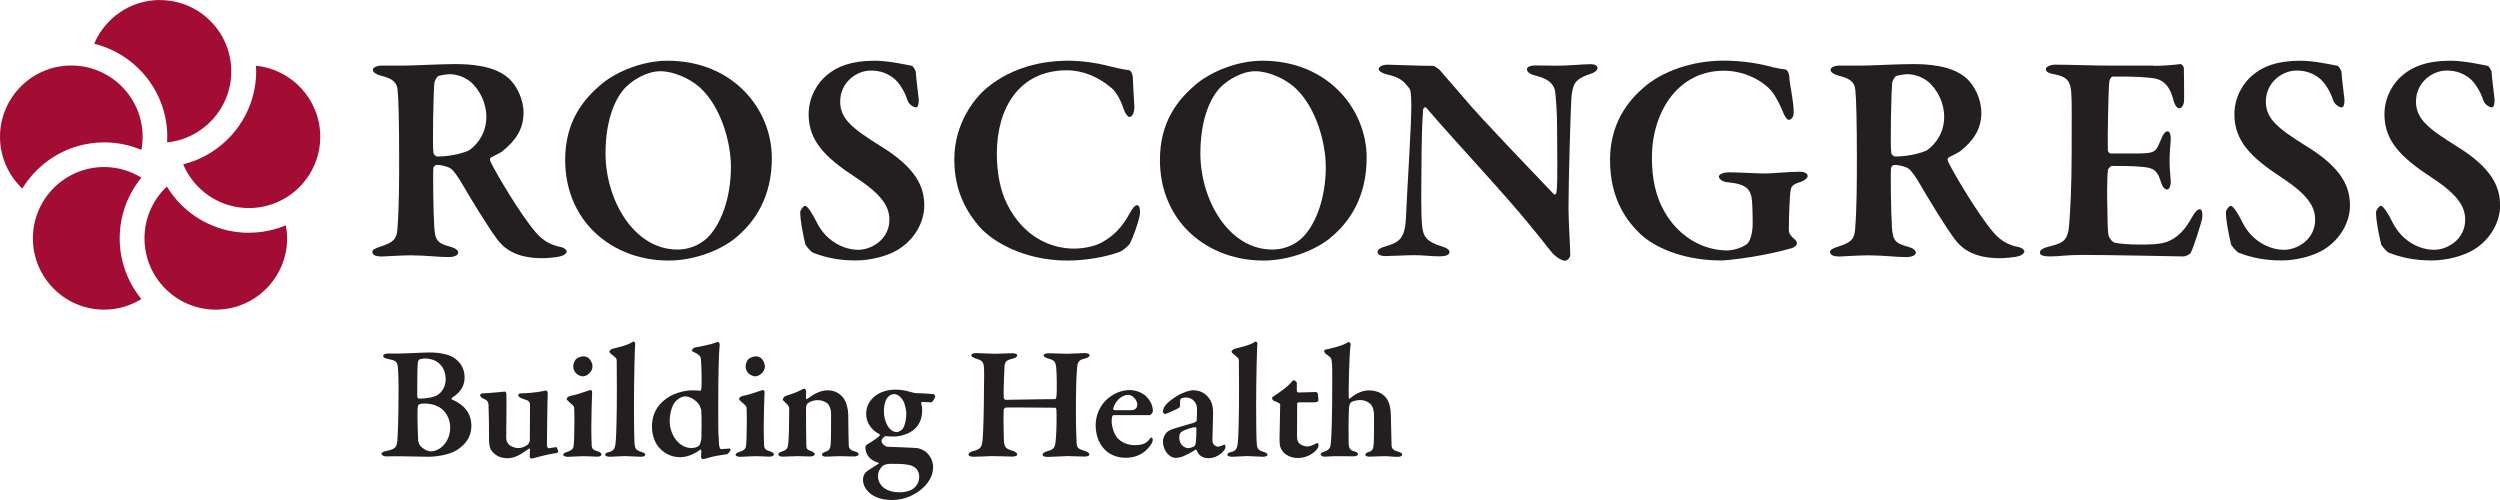 <?xml version="1.0" encoding="UTF-8"?><svg id="_Слой_1" xmlns="http://www.w3.org/2000/svg" viewBox="0 0 297.26 59.47"><defs><style>.cls-1{fill:#a30c33;}.cls-2{fill:#231f20;}</style></defs><path class="cls-1" d="m0,16.27C0,11.6,3.8,7.79,8.48,7.79s8.48,3.8,8.48,8.48c0,.53-.05,1.05-.15,1.55-1.36-.57-2.85-.89-4.42-.89-4.12,0-7.73,2.2-9.74,5.49-1.63-1.55-2.65-3.73-2.65-6.15m14.23,12.08c0-2.74.97-5.25,2.58-7.23-1.29-.79-2.8-1.26-4.42-1.26-4.68,0-8.48,3.8-8.48,8.48s3.8,8.48,8.48,8.48c1.62,0,3.13-.47,4.42-1.26-1.61-1.97-2.58-4.49-2.58-7.22m15.35-.66c-4.13,0-7.74-2.21-9.74-5.5-1.64,1.55-2.66,3.73-2.66,6.16,0,4.68,3.8,8.48,8.48,8.48s8.48-3.81,8.48-8.48c0-.53-.06-1.04-.15-1.55-1.36.57-2.84.88-4.4.88m.83-19.86c.01.22.04.43.04.65,0,5.35-3.71,9.84-8.68,11.08,1.28,3.05,4.3,5.2,7.82,5.2,4.68,0,8.48-3.81,8.48-8.48,0-4.39-3.36-8.02-7.65-8.44M19.02,0c-3.51,0-6.53,2.15-7.82,5.2,4.98,1.23,8.69,5.72,8.69,11.08,0,.21-.01.43-.02.65,4.28-.43,7.63-4.05,7.63-8.44,0-4.68-3.8-8.48-8.48-8.48"/><path class="cls-2" d="m53.72,47.33c-.06.02-.04.17.02.17,1.33.56,2.31,1.52,2.31,3.17,0,1.27-.71,2.17-1.64,2.79-.92.65-2.67.85-3.44.85-.54,0-2.66-.04-3.52-.06-.69-.02-1.15.02-1.46.02-.35,0-.62-.13-.62-.31s.33-.29.54-.33c1.17-.23,1.25-.52,1.33-1.17.04-.4.15-2.33.15-6.14,0-1.64-.06-2.62-.12-2.89-.1-.42-.21-.58-1.21-.77-.25-.04-.5-.15-.5-.37,0-.15.29-.25.54-.25h1.27c.62,0,2.96-.13,3.75-.13,1.12,0,2.19.21,2.77.58.94.58,1.35,1.42,1.35,2.37,0,1.46-1,2.1-1.52,2.46Zm-3.19-4.71c-.12,0-.46.06-.67.12-.04.02-.15.19-.17.31-.04.31-.08.87-.08,4.1,0,.1.1.25.21.25.69,0,1.79-.12,2.25-.46.6-.42.92-1.08.92-1.83,0-1.6-1.08-2.48-2.46-2.48Zm1.56,5.73c-.44-.25-1-.37-1.65-.37-.27,0-.6.08-.65.13-.06.06-.15.15-.15.9-.02.5.04,2.81.08,3.39.02.15.12.46.25.62.33.35.87.65,1.21.65,1.23,0,2.35-1.23,2.35-2.83,0-1.13-.58-2.04-1.42-2.5Z"/><path class="cls-2" d="m62.81,52.79c.08-.06.19-.37.19-.44l.02-4.31c0-.13-.12-.35-.33-.44-.31-.1-.52-.19-.77-.29-.13-.04-.31-.19-.31-.35,0-.08.17-.19.33-.19.77,0,1.98-.13,2.54-.25.19-.04.33-.08.46-.08s.19.23.19.31c-.04.69-.1,5.58-.1,6.2,0,.06.04.35.25.35.19-.02.62-.13.87-.13.08,0,.21.44.23.5.02.04-.13.21-.23.21-.52.04-1.52.29-1.96.4-.33.1-.94.25-1,.25-.08,0-.21-.13-.21-.27,0-.12.02-.46.04-.79,0-.1-.08-.17-.12-.13-.48.35-1.1.75-1.35.85-.33.15-.67.29-1.23.29-.9,0-1.54-.38-1.96-1.02-.13-.19-.21-.77-.21-1.02,0-1.37-.02-3.23-.06-4.25-.02-.56-.33-.67-.65-.81-.17-.08-.35-.23-.35-.4,0-.1.12-.21.31-.21.54,0,2.58-.21,2.66-.21s.15.21.15.29c.04,1.46-.02,4.35-.02,5.23,0,.37.17.65.37.83.31.23.71.37,1.08.37.29,0,.75-.12,1.17-.46Z"/><path class="cls-2" d="m67.91,47.06c.79-.15,2-.62,2.31-.69.1,0,.19.15.19.21-.04.65-.1,3.23-.1,4.35,0,.6.02,1.27.04,1.94.02.58.25.65.75.81.29.1.42.21.42.37s-.27.25-.54.25c-.13,0-1.17-.06-1.6-.06-.62,0-1.54.08-1.87.08-.31,0-.54-.12-.54-.25s.13-.23.5-.35c.46-.13.67-.37.71-.56.08-.27.12-1.64.12-3,0-.4,0-1.5-.04-1.73-.02-.15-.25-.35-.65-.69-.12-.12-.23-.21-.23-.31,0-.15.21-.31.52-.37Zm2.54-3.48c0,.64-.67,1.17-1.15,1.17-.17,0-.56-.12-.77-.33-.19-.19-.37-.46-.37-.85,0-.23.1-.62.31-.85.23-.21.6-.35.96-.35.67,0,1.02.75,1.02,1.19Z"/><path class="cls-2" d="m72.8,41.48c.83-.23,1.75-.38,2.5-.87.06-.04.23.12.23.19-.06.69-.15,4.56-.15,7.45,0,1.5.02,4.04.08,4.62.06.44.13.67.87.88.27.1.4.19.4.33,0,.17-.31.23-.52.23-.46,0-1.56-.08-1.9-.08-.44,0-1.39.08-1.79.08s-.56-.13-.56-.23c0-.21.25-.29.46-.33.63-.17.75-.46.81-1.46.06-.85.12-3.02.12-6.06,0-1-.02-2.81-.02-3.37,0-.23-.12-.35-.52-.65-.25-.21-.35-.31-.35-.4s.13-.25.35-.33Z"/><path class="cls-2" d="m83.23,46.48c.08.02.13-.1.15-.17.1-.58.02-3.14-.04-3.62-.02-.15-.02-.46-.81-.81-.17-.08-.27-.15-.27-.19,0-.1.23-.35.35-.37.5-.08,1.89-.35,2.42-.56.13-.06.25-.1.37-.1.08,0,.19.19.17.38-.08.73-.17,2.98-.17,7.31,0,3.87.04,3.35.06,3.71,0,1.17.15,1.35.33,1.35.15,0,.73-.08.96-.08.08,0,.12.13.12.15,0,.12-.31.48-.4.52-.52.08-1.67.25-2.04.38-.46.15-.75.21-.85.21s-.23-.15-.23-.27c0-.15.04-.44.04-.73,0-.1-.1-.15-.13-.13-.67.56-1.65.9-2.37.9-1,0-1.73-.38-2.31-.92-.77-.71-1.06-1.79-1.06-2.71,0-1.98,1.14-3.02,2.08-3.58.73-.44,1.89-.73,2.58-.73.48,0,.75,0,1.06.04Zm-2.89,1.23c-.52.56-.71,1.67-.71,2.35,0,1.64,1.1,3.21,2.58,3.21.37,0,.67-.08.92-.29.08-.04.27-.62.27-.9.02-.67.04-2.6-.02-3.33-.02-.1-.17-.58-.35-.77-.54-.63-1.17-.85-1.56-.85-.31,0-.73.17-1.13.58Z"/><path class="cls-2" d="m88.41,47.06c.79-.15,2-.62,2.31-.69.1,0,.19.15.19.21-.04.65-.1,3.23-.1,4.35,0,.6.02,1.27.04,1.94.02.58.25.65.75.81.29.1.42.21.42.37s-.27.25-.54.25c-.13,0-1.17-.06-1.6-.06-.62,0-1.54.08-1.87.08-.31,0-.54-.12-.54-.25s.13-.23.5-.35c.46-.13.67-.37.71-.56.08-.27.12-1.64.12-3,0-.4,0-1.5-.04-1.73-.02-.15-.25-.35-.65-.69-.12-.12-.23-.21-.23-.31,0-.15.21-.31.52-.37Zm2.54-3.48c0,.64-.67,1.17-1.15,1.17-.17,0-.56-.12-.77-.33-.19-.19-.37-.46-.37-.85,0-.23.1-.62.31-.85.23-.21.6-.35.96-.35.67,0,1.02.75,1.02,1.19Z"/><path class="cls-2" d="m93.43,47.08c.38-.12,1.25-.42,1.56-.58.31-.15.56-.29.65-.29.08,0,.21.21.21.29,0,.21-.02.67-.02.85,0,.12.13.1.13.1.77-.58,1.58-1.04,2.44-1.04.94,0,1.5.46,1.77.77.44.5.69,1.35.69,2.33,0,.4.04,3.23.06,3.5.04.29.17.52.67.65.37.1.5.19.5.35s-.23.27-.56.27c-.46,0-1.21-.04-1.75-.04-.48,0-1.25.06-1.52.06s-.52-.06-.52-.27c0-.13.21-.25.46-.33.44-.17.54-.35.58-.98.04-.63.04-3.02.04-3.58,0-.38-.15-.9-.42-1.16-.21-.19-.69-.4-1.1-.4-.67,0-1,.19-1.27.38-.08.06-.17.31-.19.42-.02.33.02,4.46.04,4.7.02.27.08.4.67.6.17.08.33.21.33.33,0,.13-.21.27-.54.27-.37,0-1.08-.04-1.48-.04-.71,0-1.46.06-1.79.06s-.52-.12-.52-.29c0-.15.19-.25.4-.31.63-.21.73-.37.79-1.08.06-.58.1-2.12.1-4.06,0-.21-.13-.4-.56-.79-.15-.15-.21-.21-.21-.27,0-.12.21-.37.35-.42Z"/><path class="cls-2" d="m108.31,46.61c.21.06.38.12.52.13.44,0,1.85.08,2.17.13.12.02.19.13.19.23,0,.27-.35.73-.42.73-.12,0-.65,0-1.12-.04-.1,0-.13.12-.12.15.06.23.12.5.12.83,0,1.04-.35,1.83-1.1,2.41-.87.63-1.89.73-2.33.73-.12,0-.58-.02-.77-.04-.13-.02-.21-.02-.27.04-.15.1-.37.35-.37.5,0,.37.48.69.71.71.85.04,3.06.1,3.62.17.19.04.63.19.98.46.52.46.83,1.14.83,1.77,0,1.56-1.21,2.6-1.98,3.08-.98.62-1.98.85-2.92.85s-1.71-.19-2.42-.65c-.63-.44-1.02-1.12-1.02-1.73,0-.67.35-.96.6-1.13.38-.25.98-.62,1.23-.79.06-.04.08-.1,0-.13-.17-.06-.54-.19-.79-.37-.44-.31-.75-.83-.75-1.52,0-.06.08-.19.13-.23.17-.13,1.25-.73,1.56-1.1.04-.02.04-.13-.04-.19-.56-.27-1.56-1.04-1.56-2.42,0-.87.4-1.62,1.15-2.17.58-.42,1.37-.69,2.33-.69.79,0,1.29.13,1.83.29Zm.12,11.6c.65-.39.87-1.02.87-1.52,0-.29-.1-.69-.33-.94-.25-.27-.56-.42-1.08-.5-.67-.1-1-.1-2-.1-.42,0-.77.12-.92.23-.38.35-.58.81-.58,1.23,0,.56.27,1.04.67,1.37.5.4,1.21.56,1.87.56.52,0,1.06-.1,1.5-.33Zm-2.89-10.95c-.29.37-.44.92-.44,1.64,0,1.23.62,2.48,1.54,2.48.13,0,.38-.12.6-.29.31-.29.52-1.12.52-1.94,0-.29-.13-1.15-.42-1.58-.29-.44-.65-.71-1.04-.71-.29,0-.6.17-.75.4Z"/><path class="cls-2" d="m119.59,47.54c1.31,0,3.85-.08,5.87-.08.08,0,.15-.19.17-.48.04-.25.04-2.5-.04-3.25-.08-.69-.17-.88-.94-1.1-.27-.08-.56-.19-.56-.38,0-.13.19-.25.63-.25.25,0,1.67.06,2.17.06.62,0,1.83-.08,2.06-.08.37,0,.6.1.6.25,0,.19-.17.31-.62.42-.69.15-.81.46-.85,1.02-.1.9-.15,2.64-.15,5.37,0,1.89.06,2.89.08,3.52.02.75.21.81.98,1.06.35.12.54.25.54.4,0,.21-.27.27-.62.27-.33,0-1.37-.06-1.94-.06-.42,0-1.96.1-2.35.1-.46,0-.65-.1-.65-.27s.25-.33.52-.4c.94-.25.98-.4,1.08-1.83.06-.77.08-2.58.04-3.1,0-.17-.08-.25-.15-.25-1.54,0-5.48-.06-5.87-.02-.1.02-.25.17-.25.29-.04.71,0,2.77.02,3.39.02.9.13,1.19.92,1.42.4.12.67.27.67.48.02.19-.37.25-.62.25-.13,0-1.73-.06-2.41-.06-.44,0-1.42.08-2.08.08-.5,0-.67-.1-.67-.25,0-.21.21-.33.54-.42.85-.23,1.02-.44,1.12-1.25.08-.77.17-3.64.17-6.27,0-.58.04-1.63,0-2.41-.04-.63-.21-.85-.85-1.04-.44-.13-.65-.27-.65-.42,0-.19.25-.27.6-.27.52,0,1.58.08,2.08.08.81,0,1.67-.06,2.14-.06.4,0,.63.08.63.25,0,.21-.25.33-.65.42-.81.17-.87.54-.88,1.33-.04.69-.12,2.92-.06,3.29.02.15.1.25.23.25Z"/><path class="cls-2" d="m136.35,47.21c.44.42.73,1.02.73,1.69,0,.13-.19.46-.42.46h-4.19c-.1,0-.19.06-.21.13-.06.15-.08.46-.08.69,0,.42.23,1.31.6,1.79.48.62,1.29.96,2.14.96s1.37-.19,1.73-.67c.08-.12.17-.23.25-.23s.17.13.17.25-.06.33-.15.48c-.6.92-1.5,1.67-3.08,1.67-2.21,0-3.56-1.67-3.56-3.87,0-1.54.85-3.08,2.44-3.81.48-.23,1.06-.37,1.58-.37.77,0,1.56.31,2.06.81Zm-3.98,1.37c-.02.1.06.19.13.19.5.02,1.1,0,2.06,0,.31,0,.67-.19.67-.65,0-.54-.54-1.17-1.08-1.17-.81,0-1.56.77-1.79,1.63Z"/><path class="cls-2" d="m143.82,47.44c.23.31.42.79.42,1.65,0,.75-.08,3.04-.08,3.25,0,.54.38.77.71.77.1,0,.48-.15.67-.23.06-.04.08-.02.12.02.04.08.06.21.06.27,0,.37-.9,1.31-1.98,1.31-.56,0-1.16-.17-1.44-.92-.02-.08-.13-.12-.17-.08-.48.35-1.27.69-1.52.81-.21.08-.6.15-.85.15-.71,0-1.48-.87-1.48-1.94,0-.35.15-.71.35-.98s.52-.38.69-.46c.42-.17,2.17-.65,2.62-.79.23-.08.35-.21.35-.29.02-.17.06-1.23.04-1.48-.02-.46-.42-1.23-1.29-1.23-.27,0-.48.04-.62.13-.08.04-.12.23-.12.89,0,.08-.04.13-.08.17-.13.13-1.58.77-1.69.77s-.25-.15-.25-.27c0-.56.42-1.08,1.62-1.85.71-.46,1.65-.71,1.92-.71,1.17,0,1.71.62,2,1.04Zm-1.81,5.62c.1-.06.17-.29.17-.37.04-.27.08-1.08.08-1.71,0-.08-.08-.19-.13-.19-.33,0-1.21.29-1.56.5-.23.17-.35.27-.35.77,0,.85.69,1.23,1.06,1.23.17,0,.56-.12.73-.23Z"/><path class="cls-2" d="m146.78,41.48c.83-.23,1.75-.38,2.5-.87.06-.04.23.12.23.19-.06.69-.15,4.56-.15,7.45,0,1.5.02,4.04.08,4.62.06.44.13.67.87.88.27.1.4.19.4.33,0,.17-.31.23-.52.23-.46,0-1.56-.08-1.9-.08-.44,0-1.39.08-1.79.08s-.56-.13-.56-.23c0-.21.25-.29.46-.33.63-.17.75-.46.81-1.46.06-.85.12-3.02.12-6.06,0-1-.02-2.81-.02-3.37,0-.23-.12-.35-.52-.65-.25-.21-.35-.31-.35-.4s.13-.25.35-.33Z"/><path class="cls-2" d="m156.41,46.61c.08,0,.29.08.29.21,0-.06.06.56.06.79,0,.19-.37.23-.5.23h-1.83c-.12,0-.19.1-.19.13,0,.96-.02,2.75-.02,3.89,0,.48.1.71.31.9s.63.33.94.33c.19,0,.6-.13.85-.27.15-.1.25-.13.33-.13.06,0,.13.1.13.31,0,.17-.19.42-.31.56-.52.54-1.29.9-2.19.9-.77,0-1.48-.38-1.79-.83-.25-.33-.35-.62-.35-1.37,0-.71.08-3.5.08-4.17,0-.13-.33-.27-.73-.42-.15-.06-.23-.21-.23-.33,0-.08.02-.12.1-.17.96-.63,1.6-1.1,2.02-1.54.23-.27.37-.42.44-.42.13,0,.38.19.38.33v.96c0,.06.1.17.17.17.42,0,1.96-.06,2.04-.06Z"/><path class="cls-2" d="m164.84,47.33c.38.52.54,1.29.54,2.12.02,1.21.06,2.62.08,3.46.02.48.25.65.77.79.38.1.5.21.5.35,0,.15-.15.27-.56.27-.56,0-1.08-.08-1.58-.08-.71,0-1.1.06-1.77.06-.35,0-.48-.13-.48-.25s.15-.23.4-.31c.46-.13.54-.33.6-.96.04-.42.04-2.83.04-3.21,0-.98-.23-1.37-.48-1.58-.29-.25-.67-.42-1.17-.42-.58,0-1.02.21-1.1.27-.08.06-.21.37-.23.65-.06,1.02-.06,3.62-.04,4.17.02.65.19.89.65,1,.31.08.46.21.46.33,0,.21-.31.27-.56.27-.15,0-.85-.02-1.75-.02-.81,0-1.33.06-1.65.06-.21,0-.48-.1-.48-.27,0-.12.13-.25.54-.37.56-.21.63-.54.67-.94.08-.67.17-2.91.17-7.71,0-.64,0-1.67-.06-2.06-.06-.44-.19-.5-.71-.87-.08-.04-.19-.23-.19-.37,0-.06.06-.13.13-.13.33-.08,1.81-.37,2.5-.77.15-.1.23-.13.33-.13.08,0,.19.19.19.25-.21,1.44-.25,6.04-.23,6.37,0,.04.08.13.13.1.67-.62,1.54-.98,2.25-.98,1,0,1.67.37,2.08.92Z"/><path class="cls-2" d="m59.78,17.97c-.14.11-.89.5-1.39.75-.18.07-.14.36-.07.5.68,1.42,3.59,6.33,5.37,8.39.96,1.14,1.99,1.57,3.06,1.78.36.07.64.36.64.5,0,.21-.32.46-.57.53-.57.21-1.92.28-2.38.28-3.24,0-4.62-1.28-5.37-2.31-.99-1.35-2.81-4.27-4.3-6.83-.32-.53-.85-1.31-1.14-1.49-.25-.21-1.03-.46-1.71-.46-.14,0-.36.18-.39.36-.07.71,0,5.44.11,7.08.11,1.53.35,1.88,1.99,2.31.6.18.85.43.85.68,0,.39-.68.53-1.1.53-1.25,0-2.81-.21-4.55-.21-1.25,0-3.02.14-3.42.14-.89,0-1.14-.25-1.14-.57,0-.21.39-.43.85-.57,1.64-.5,2.03-.92,2.13-2.06.21-2.74.21-5.73.21-8.75,0-3.81-.07-6.83-.18-7.79-.07-.85-.39-1.39-2.06-1.78-.5-.14-.89-.39-.89-.68,0-.25.43-.5,1.03-.5h2.59c1.32,0,4.27-.18,6.19-.18,1.64,0,4.48.14,6.19,1.56,1.1.89,1.92,2.6,1.92,4.23,0,1.92-.93,3.31-2.49,4.55m-3.45-7.9c-.82-.85-1.92-1.24-2.88-1.24-.14,0-1.07.1-1.35.25-.18.11-.39.57-.43.75-.11,1.21-.25,7.43-.11,8.36.04.21.28.43.46.43,1.82,0,3.45-.53,3.84-.78.96-.71,1.99-1.99,1.99-3.98,0-.92-.32-2.52-1.53-3.77"/><path class="cls-2" d="m91.78,18.75c0,4.66-1.99,7.68-4.48,9.67-2.03,1.56-5.05,2.56-7.79,2.56-3.74,0-7.01-1.42-9.25-3.81-1.92-2.06-3.06-4.87-3.06-8.15,0-4.34,1.92-7.11,4.59-9.24,1.6-1.25,4.59-2.56,7.57-2.56,7.86,0,12.41,5.83,12.41,11.52m-17.28-8.46c-1.21,1.18-2.49,3.73-2.49,7.97,0,5.47,3.34,11.42,8.54,11.42,1.96,0,3.17-1,3.63-1.46,1.49-1.49,2.74-4.55,2.74-8.36,0-2.81-1.1-7.08-3.7-9.46-1.21-1.07-3.13-1.92-4.69-1.92s-3.2,1-4.02,1.81"/><path class="cls-2" d="m108.43,7.83c.14.03.43.53.46.71,0,.46.36,3.2.36,3.34,0,.53-.11.89-.32.89-.28,0-.85-.32-1.03-.85-.35-1.17-1.1-2.17-1.53-2.53-.85-.71-1.74-1-2.84-1-1.67,0-3.63,1.39-3.63,3.7,0,2.1,1.56,3.24,4.77,5.26,4.37,2.67,5.23,4.94,5.23,7.11,0,1.85-1.07,3.98-3.13,5.23-1.21.75-3.27,1.28-4.98,1.28-2.1,0-3.66-.36-5.12-.92-.28-.14-.92-.89-.92-1.03-.28-1.24-.6-2.77-.6-3.8,0-.25.39-.75.57-.75.28,0,.85.85,1.39,1.96,1.07,2.17,3.13,3.27,4.94,3.27,1.63,0,3.7-1.28,3.7-3.56,0-1.49-.75-2.92-4.02-5.05-3.63-2.38-5.58-4.34-5.58-7.5,0-2.03,1.03-3.73,2.17-4.66,1.17-.99,2.85-1.71,5.66-1.71,1.63,0,3.52.43,4.48.61"/><path class="cls-2" d="m131.61,7.8c.85.21,1.74.43,2.56.53.25,0,.53.43.53.96.03,1,.11,2.24.18,3.27.04.75-.21,1.35-.6,1.35-.18,0-.5-.43-.68-.96-.36-1.1-.89-2.06-1.49-2.53-1.53-1.28-3.34-2.06-5.26-2.06-5.65,0-8.32,4.48-8.32,9.89,0,2.38.43,4.44,1.21,6.01,1.96,3.91,5.19,5.3,7.97,5.3.46,0,2.21-.07,3.45-.82,1.32-.75,2.28-1.78,3.09-3.24.43-.78.68-1.1.96-1.1.39,0,.39.92.28,1.32-.18.89-.75,2.45-1.07,3.09-.11.32-.75.89-1.28,1.14-.5.18-2.95,1.03-6.23,1.03-5.26,0-9-2.35-10.45-4.02-1.35-1.56-2.99-4.05-2.99-8,0-4.3,2.42-7.33,3.91-8.54,3.02-2.49,6.69-3.2,9.6-3.2,1.64,0,3.34.25,4.62.57"/><path class="cls-2" d="m162.5,18.75c0,4.66-1.99,7.68-4.48,9.67-2.03,1.56-5.05,2.56-7.79,2.56-3.73,0-7.01-1.42-9.25-3.81-1.92-2.06-3.06-4.87-3.06-8.15,0-4.34,1.92-7.11,4.59-9.24,1.6-1.25,4.59-2.56,7.58-2.56,7.86,0,12.41,5.83,12.41,11.52m-17.28-8.46c-1.21,1.18-2.49,3.73-2.49,7.97,0,5.47,3.34,11.42,8.54,11.42,1.96,0,3.17-1,3.63-1.46,1.49-1.49,2.74-4.55,2.74-8.36,0-2.81-1.1-7.08-3.7-9.46-1.21-1.07-3.13-1.92-4.69-1.92s-3.2,1-4.02,1.81"/><path class="cls-2" d="m164.97,7.69c.78,0,3.59.14,5.41.14.18,0,.67.36.78.46.53.64,1.53,1.74,2.99,3.45,1.74,2.13,8.71,9.35,10.6,11.34.18.18.32-.14.32-.21.18-1.03.07-5.05.07-8.04,0-1.21-.11-2.88-.21-3.81-.07-.71-.43-1.53-2.2-1.99-.71-.18-1.17-.39-1.17-.82,0-.25.39-.43,1.03-.43.89,0,1.7.03,2.42.03,1.71,0,3.17-.18,4.09-.18.6,0,.85.21.85.46,0,.21-.25.53-.89.71-1.85.61-2.03,1.24-2.2,2.67-.11,1.28-.36,10.28-.36,13.3,0,1.49.21,4.62.21,5.55,0,.32-.39.68-.57.68-.75,0-1.6-.92-1.92-1.35-.68-.89-1.35-1.71-2.31-2.88-3.34-4.09-9.14-10.21-12.3-13.94-.18-.21-.39.07-.39.18-.07.96-.14,1.78-.18,4.59-.04,4.94-.11,7.65.07,9.39.14,1.14.53,1.74,2.24,2.28.75.21,1,.46,1,.68,0,.39-.5.53-1.17.53-1.03,0-1.85-.14-3.09-.14-.78,0-2.77.11-3.38.11-.5,0-.92-.18-.92-.46,0-.36.43-.53.78-.64,1.64-.5,2.49-.78,2.6-3.45.18-3.98.64-10.81.64-13.37,0-1.42-.11-1.85-.21-1.99-.64-.78-.89-1.28-2.74-1.71-.39-.07-.93-.36-.93-.61,0-.28.43-.53,1.07-.53"/><path class="cls-2" d="m210.72,7.98c.57.14,1.28.25,1.6.29.14,0,.39.32.43.82.04,1.03.53,2.85.53,4.27,0,.46-.21.89-.61.89-.18,0-.46-.39-.67-.93-.25-.67-.82-1.81-1.35-2.49-.78-.92-2.85-2.42-5.69-2.42-5.37,0-8.54,4.8-8.54,10.35,0,2.49.46,4.63,1.49,6.4,1.53,2.74,4.34,4.62,7.5,4.62.43,0,1.46-.18,2.24-.71.43-.28.75-1.28.75-2.49s-.04-2.74-.14-3.17c-.21-.82-.5-1.53-2.85-1.74-.53-.03-1.03-.36-1.03-.68,0-.25.5-.5,1.21-.5,1.32,0,3.31.14,4.27.14.85,0,2.81-.21,4.12-.21.68,0,.96.25.96.53,0,.21-.39.53-.82.68-1.21.32-1.17.75-1.24,1.24-.07.43-.18,2.95-.18,4.41,0,.5.14.64.57,1.07.28.21.39.35.39.6,0,.18-.29.46-.53.53-.6.18-1.81.5-3.24.78-1.53.32-4.37.71-5.26.71-3.84,0-7.4-1.18-9.53-3.09-1.64-1.57-3.66-4.16-3.66-8.86,0-3.63,1.49-6.44,3.95-8.57,2.24-1.99,5.87-3.24,9.53-3.24,2.42,0,4.41.39,5.8.75"/><path class="cls-2" d="m233.1,17.97c-.14.11-.89.5-1.39.75-.18.07-.14.36-.07.5.68,1.42,3.59,6.33,5.37,8.39.96,1.14,1.99,1.57,3.06,1.78.36.07.64.36.64.5,0,.21-.32.46-.57.53-.57.21-1.92.28-2.38.28-3.24,0-4.62-1.28-5.37-2.31-1-1.35-2.81-4.27-4.3-6.83-.32-.53-.85-1.31-1.14-1.49-.25-.21-1.03-.46-1.71-.46-.14,0-.36.18-.39.36-.07.71,0,5.44.11,7.08.11,1.53.36,1.88,1.99,2.31.6.18.85.43.85.68,0,.39-.68.53-1.1.53-1.24,0-2.81-.21-4.55-.21-1.24,0-3.02.14-3.41.14-.89,0-1.14-.25-1.14-.57,0-.21.39-.43.85-.57,1.64-.5,2.03-.92,2.13-2.06.21-2.74.21-5.73.21-8.75,0-3.81-.07-6.83-.18-7.79-.07-.85-.39-1.39-2.06-1.78-.5-.14-.89-.39-.89-.68,0-.25.43-.5,1.03-.5h2.6c1.32,0,4.27-.18,6.19-.18,1.64,0,4.48.14,6.19,1.56,1.1.89,1.92,2.6,1.92,4.23,0,1.92-.92,3.31-2.49,4.55m-3.45-7.9c-.82-.85-1.92-1.24-2.88-1.24-.14,0-1.07.1-1.35.25-.18.11-.39.57-.43.75-.11,1.21-.25,7.43-.11,8.36.03.21.29.43.46.43,1.81,0,3.45-.53,3.84-.78.96-.71,1.99-1.99,1.99-3.98,0-.92-.32-2.52-1.53-3.77"/><path class="cls-2" d="m256.11,7.83c1.17,0,2.63-.14,3.13-.21.14-.04.39.21.43.46.03.64.03,3.09.03,3.81,0,.5-.25.99-.57.99s-.6-.53-.68-.89c-.46-1.99-1.46-2.53-2.28-2.67-.68-.11-2.2-.25-4.94-.21-.14,0-.43.14-.46.99-.07.89-.18,5.84-.14,7.79,0,.11.14.36.36.36h2.85c2.52,0,2.45-.14,3.13-1.71.21-.54.46-.93.78-.93.28,0,.39.61.36.99-.07,1-.14,1.64-.14,2.45,0,.96.07,1.53.14,2.42.03.64-.18,1.07-.46,1.07s-.57-.43-.67-.78c-.46-1.56-.92-1.81-2.31-1.92-1.14-.11-2.45-.11-3.56-.11-.14,0-.46.35-.46.43-.14,1-.11,3.77-.07,4.94.03.85,0,2.17.14,2.92.11.32.43.78.78.85.57.11,1.67.21,2.88.21,1.07,0,2.38,0,3.27-.32,1.07-.39,2.03-1.25,2.81-2.63.5-.92.82-1.25,1.1-1.25.36,0,.32.75.29,1.03,0,.28-1.03,3.56-1.35,4.12-.11.25-.68.46-.85.46-.39,0-9.18-.18-11.84-.18-2.38,0-2.77.18-4.05.18-.68,0-1.21-.1-1.21-.46,0-.32.46-.57,1.07-.71,1.81-.43,2.28-.78,2.42-2.7.11-1.49.29-4.19.29-8.61s.03-5.83-.04-6.87c-.07-1.28-.36-1.99-1.89-2.28-.75-.14-1.14-.28-1.14-.64,0-.32.61-.53,1.1-.53,1.67,0,4.59.11,6.44.11h5.33Z"/><path class="cls-2" d="m277.95,7.83c.14.03.43.53.46.71,0,.46.36,3.2.36,3.34,0,.53-.11.89-.32.89-.28,0-.85-.32-1.03-.85-.36-1.17-1.1-2.17-1.53-2.53-.85-.71-1.74-1-2.84-1-1.67,0-3.63,1.39-3.63,3.7,0,2.1,1.56,3.24,4.77,5.26,4.38,2.67,5.23,4.94,5.23,7.11,0,1.85-1.07,3.98-3.13,5.23-1.21.75-3.27,1.28-4.98,1.28-2.1,0-3.66-.36-5.12-.92-.28-.14-.92-.89-.92-1.03-.28-1.24-.6-2.77-.6-3.8,0-.25.39-.75.57-.75.28,0,.85.85,1.39,1.96,1.07,2.17,3.13,3.27,4.95,3.27,1.64,0,3.7-1.28,3.7-3.56,0-1.49-.75-2.92-4.02-5.05-3.63-2.38-5.58-4.34-5.58-7.5,0-2.03,1.03-3.73,2.17-4.66,1.17-.99,2.85-1.71,5.65-1.71,1.64,0,3.52.43,4.48.61"/><path class="cls-2" d="m295.8,7.83c.14.03.43.53.46.71,0,.46.36,3.2.36,3.34,0,.53-.11.89-.32.89-.28,0-.85-.32-1.03-.85-.36-1.17-1.1-2.17-1.53-2.53-.85-.71-1.74-1-2.84-1-1.67,0-3.63,1.39-3.63,3.7,0,2.1,1.57,3.24,4.77,5.26,4.37,2.67,5.23,4.94,5.23,7.11,0,1.85-1.07,3.98-3.13,5.23-1.21.75-3.27,1.28-4.98,1.28-2.1,0-3.66-.36-5.12-.92-.29-.14-.92-.89-.92-1.03-.29-1.24-.6-2.77-.6-3.8,0-.25.39-.75.57-.75.28,0,.85.85,1.39,1.96,1.07,2.17,3.13,3.27,4.94,3.27,1.64,0,3.7-1.28,3.7-3.56,0-1.49-.75-2.92-4.02-5.05-3.63-2.38-5.58-4.34-5.58-7.5,0-2.03,1.03-3.73,2.17-4.66,1.17-.99,2.84-1.71,5.65-1.71,1.64,0,3.52.43,4.48.61"/></svg>